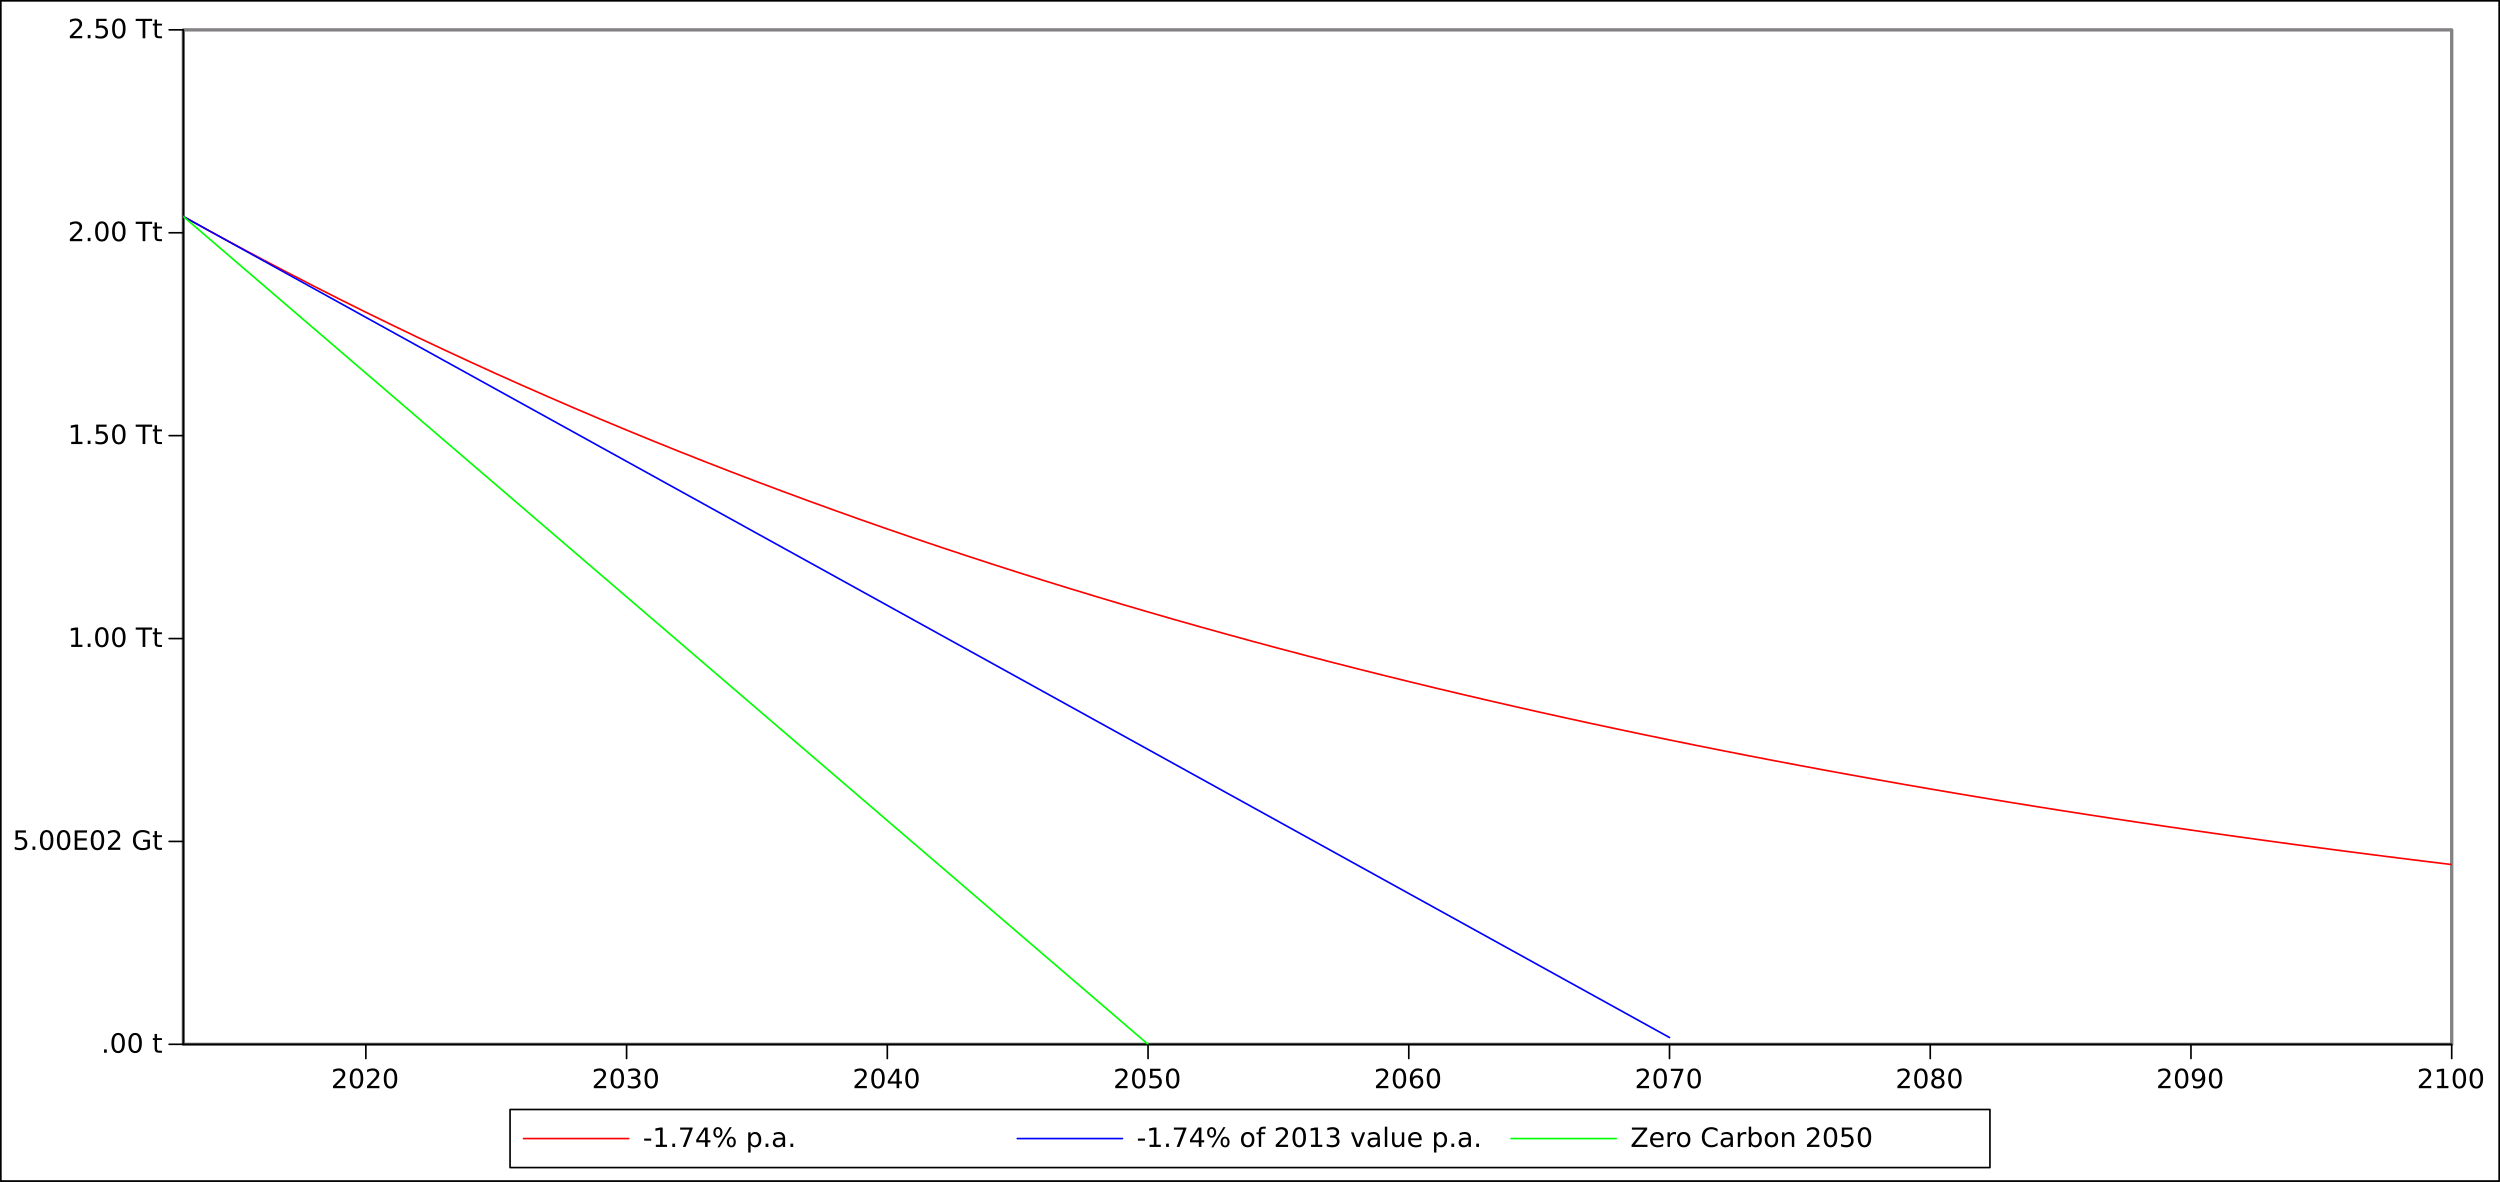 <?xml version="1.0" encoding="UTF-8"?>
<svg xmlns="http://www.w3.org/2000/svg" xmlns:xlink="http://www.w3.org/1999/xlink" width="749.157pt" height="354.171pt" viewBox="0 0 749.157 354.171" version="1.1">
<rect x="0" y="0" width="749.157" height="354.171" fill="#333333" stroke="none"/>
<defs>
<g>
<symbol overflow="visible" id="glyph0-0">
<path style="stroke:none;" d="M 1.531 -0.672 L 4.297 -0.672 L 4.297 0 L 0.594 0 L 0.594 -0.672 C 0.883 -0.973 1.289 -1.383 1.812 -1.906 C 2.332 -2.438 2.656 -2.773 2.781 -2.922 C 3.039 -3.203 3.219 -3.441 3.312 -3.641 C 3.414 -3.836 3.469 -4.031 3.469 -4.219 C 3.469 -4.531 3.359 -4.785 3.141 -4.984 C 2.922 -5.18 2.641 -5.281 2.297 -5.281 C 2.047 -5.281 1.781 -5.234 1.5 -5.141 C 1.227 -5.055 0.938 -4.926 0.625 -4.75 L 0.625 -5.547 C 0.945 -5.68 1.242 -5.781 1.516 -5.844 C 1.797 -5.906 2.051 -5.938 2.281 -5.938 C 2.883 -5.938 3.363 -5.785 3.719 -5.484 C 4.082 -5.18 4.266 -4.781 4.266 -4.281 C 4.266 -4.039 4.219 -3.812 4.125 -3.594 C 4.031 -3.375 3.867 -3.117 3.641 -2.828 C 3.566 -2.754 3.352 -2.535 3 -2.172 C 2.656 -1.816 2.164 -1.316 1.531 -0.672 Z M 1.531 -0.672 "/>
</symbol>
<symbol overflow="visible" id="glyph0-1">
<path style="stroke:none;" d="M 2.547 -5.312 C 2.141 -5.312 1.832 -5.109 1.625 -4.703 C 1.426 -4.305 1.328 -3.707 1.328 -2.906 C 1.328 -2.113 1.426 -1.516 1.625 -1.109 C 1.832 -0.711 2.141 -0.516 2.547 -0.516 C 2.953 -0.516 3.254 -0.711 3.453 -1.109 C 3.66 -1.516 3.766 -2.113 3.766 -2.906 C 3.766 -3.707 3.66 -4.305 3.453 -4.703 C 3.254 -5.109 2.953 -5.312 2.547 -5.312 Z M 2.547 -5.938 C 3.203 -5.938 3.703 -5.676 4.047 -5.156 C 4.391 -4.645 4.562 -3.895 4.562 -2.906 C 4.562 -1.926 4.391 -1.176 4.047 -0.656 C 3.703 -0.145 3.203 0.109 2.547 0.109 C 1.891 0.109 1.391 -0.145 1.047 -0.656 C 0.703 -1.176 0.531 -1.926 0.531 -2.906 C 0.531 -3.895 0.703 -4.645 1.047 -5.156 C 1.391 -5.676 1.891 -5.938 2.547 -5.938 Z M 2.547 -5.938 "/>
</symbol>
<symbol overflow="visible" id="glyph0-2">
<path style="stroke:none;" d="M 3.25 -3.141 C 3.625 -3.066 3.914 -2.898 4.125 -2.641 C 4.344 -2.391 4.453 -2.078 4.453 -1.703 C 4.453 -1.117 4.254 -0.672 3.859 -0.359 C 3.461 -0.047 2.898 0.109 2.172 0.109 C 1.922 0.109 1.664 0.082 1.406 0.031 C 1.156 -0.008 0.891 -0.078 0.609 -0.172 L 0.609 -0.938 C 0.828 -0.812 1.066 -0.711 1.328 -0.641 C 1.586 -0.578 1.859 -0.547 2.141 -0.547 C 2.641 -0.547 3.02 -0.645 3.281 -0.844 C 3.539 -1.039 3.672 -1.328 3.672 -1.703 C 3.672 -2.047 3.547 -2.312 3.297 -2.5 C 3.055 -2.695 2.723 -2.797 2.297 -2.797 L 1.625 -2.797 L 1.625 -3.438 L 2.328 -3.438 C 2.711 -3.438 3.008 -3.516 3.219 -3.672 C 3.426 -3.828 3.531 -4.051 3.531 -4.344 C 3.531 -4.645 3.422 -4.875 3.203 -5.031 C 2.992 -5.195 2.691 -5.281 2.297 -5.281 C 2.078 -5.281 1.844 -5.254 1.594 -5.203 C 1.352 -5.16 1.082 -5.086 0.781 -4.984 L 0.781 -5.688 C 1.082 -5.77 1.363 -5.832 1.625 -5.875 C 1.883 -5.914 2.133 -5.938 2.375 -5.938 C 2.969 -5.938 3.438 -5.801 3.781 -5.531 C 4.133 -5.258 4.312 -4.891 4.312 -4.422 C 4.312 -4.098 4.219 -3.828 4.031 -3.609 C 3.852 -3.391 3.594 -3.234 3.25 -3.141 Z M 3.25 -3.141 "/>
</symbol>
<symbol overflow="visible" id="glyph0-3">
<path style="stroke:none;" d="M 3.031 -5.141 L 1.031 -2.031 L 3.031 -2.031 Z M 2.812 -5.828 L 3.812 -5.828 L 3.812 -2.031 L 4.641 -2.031 L 4.641 -1.375 L 3.812 -1.375 L 3.812 0 L 3.031 0 L 3.031 -1.375 L 0.391 -1.375 L 0.391 -2.141 Z M 2.812 -5.828 "/>
</symbol>
<symbol overflow="visible" id="glyph0-4">
<path style="stroke:none;" d="M 0.859 -5.828 L 3.969 -5.828 L 3.969 -5.172 L 1.594 -5.172 L 1.594 -3.734 C 1.707 -3.773 1.82 -3.805 1.938 -3.828 C 2.051 -3.848 2.164 -3.859 2.281 -3.859 C 2.926 -3.859 3.438 -3.676 3.812 -3.312 C 4.195 -2.957 4.391 -2.477 4.391 -1.875 C 4.391 -1.25 4.191 -0.758 3.797 -0.406 C 3.41 -0.062 2.863 0.109 2.156 0.109 C 1.906 0.109 1.656 0.086 1.406 0.047 C 1.156 0.004 0.895 -0.055 0.625 -0.141 L 0.625 -0.938 C 0.852 -0.801 1.094 -0.703 1.344 -0.641 C 1.594 -0.578 1.859 -0.547 2.141 -0.547 C 2.586 -0.547 2.941 -0.664 3.203 -0.906 C 3.473 -1.145 3.609 -1.469 3.609 -1.875 C 3.609 -2.281 3.473 -2.598 3.203 -2.828 C 2.941 -3.066 2.586 -3.188 2.141 -3.188 C 1.93 -3.188 1.719 -3.16 1.5 -3.109 C 1.289 -3.066 1.078 -3 0.859 -2.906 Z M 0.859 -5.828 "/>
</symbol>
<symbol overflow="visible" id="glyph0-5">
<path style="stroke:none;" d="M 2.641 -3.234 C 2.285 -3.234 2.004 -3.109 1.797 -2.859 C 1.586 -2.617 1.484 -2.289 1.484 -1.875 C 1.484 -1.457 1.586 -1.125 1.797 -0.875 C 2.004 -0.633 2.285 -0.516 2.641 -0.516 C 2.992 -0.516 3.273 -0.633 3.484 -0.875 C 3.691 -1.125 3.797 -1.457 3.797 -1.875 C 3.797 -2.289 3.691 -2.617 3.484 -2.859 C 3.273 -3.109 2.992 -3.234 2.641 -3.234 Z M 4.203 -5.703 L 4.203 -4.984 C 4.004 -5.078 3.805 -5.148 3.609 -5.203 C 3.41 -5.254 3.211 -5.281 3.016 -5.281 C 2.492 -5.281 2.094 -5.102 1.812 -4.75 C 1.539 -4.395 1.383 -3.863 1.344 -3.156 C 1.5 -3.383 1.691 -3.555 1.922 -3.672 C 2.148 -3.797 2.406 -3.859 2.688 -3.859 C 3.27 -3.859 3.734 -3.68 4.078 -3.328 C 4.422 -2.973 4.594 -2.488 4.594 -1.875 C 4.594 -1.27 4.414 -0.785 4.062 -0.422 C 3.707 -0.066 3.234 0.109 2.641 0.109 C 1.961 0.109 1.445 -0.145 1.094 -0.656 C 0.738 -1.176 0.562 -1.926 0.562 -2.906 C 0.562 -3.832 0.781 -4.566 1.219 -5.109 C 1.656 -5.66 2.242 -5.938 2.984 -5.938 C 3.18 -5.938 3.379 -5.914 3.578 -5.875 C 3.773 -5.844 3.984 -5.785 4.203 -5.703 Z M 4.203 -5.703 "/>
</symbol>
<symbol overflow="visible" id="glyph0-6">
<path style="stroke:none;" d="M 0.656 -5.828 L 4.406 -5.828 L 4.406 -5.5 L 2.297 0 L 1.469 0 L 3.453 -5.172 L 0.656 -5.172 Z M 0.656 -5.828 "/>
</symbol>
<symbol overflow="visible" id="glyph0-7">
<path style="stroke:none;" d="M 2.547 -2.766 C 2.172 -2.766 1.875 -2.664 1.656 -2.469 C 1.445 -2.27 1.344 -1.992 1.344 -1.641 C 1.344 -1.285 1.445 -1.008 1.656 -0.812 C 1.875 -0.613 2.172 -0.516 2.547 -0.516 C 2.922 -0.516 3.211 -0.613 3.422 -0.812 C 3.641 -1.02 3.75 -1.297 3.75 -1.641 C 3.75 -1.992 3.641 -2.27 3.422 -2.469 C 3.211 -2.664 2.922 -2.766 2.547 -2.766 Z M 1.75 -3.109 C 1.414 -3.191 1.156 -3.348 0.969 -3.578 C 0.781 -3.805 0.688 -4.086 0.688 -4.422 C 0.688 -4.891 0.848 -5.258 1.172 -5.531 C 1.504 -5.801 1.961 -5.938 2.547 -5.938 C 3.129 -5.938 3.582 -5.801 3.906 -5.531 C 4.238 -5.258 4.406 -4.891 4.406 -4.422 C 4.406 -4.086 4.312 -3.805 4.125 -3.578 C 3.938 -3.348 3.676 -3.191 3.344 -3.109 C 3.719 -3.016 4.008 -2.836 4.219 -2.578 C 4.438 -2.328 4.547 -2.016 4.547 -1.641 C 4.547 -1.078 4.375 -0.645 4.031 -0.344 C 3.688 -0.039 3.191 0.109 2.547 0.109 C 1.898 0.109 1.406 -0.039 1.062 -0.344 C 0.719 -0.645 0.547 -1.078 0.547 -1.641 C 0.547 -2.016 0.648 -2.328 0.859 -2.578 C 1.078 -2.836 1.375 -3.016 1.75 -3.109 Z M 1.469 -4.359 C 1.469 -4.055 1.562 -3.816 1.75 -3.641 C 1.938 -3.473 2.203 -3.391 2.547 -3.391 C 2.879 -3.391 3.141 -3.473 3.328 -3.641 C 3.523 -3.816 3.625 -4.055 3.625 -4.359 C 3.625 -4.66 3.523 -4.895 3.328 -5.062 C 3.141 -5.227 2.879 -5.312 2.547 -5.312 C 2.203 -5.312 1.938 -5.227 1.75 -5.062 C 1.562 -4.895 1.469 -4.66 1.469 -4.359 Z M 1.469 -4.359 "/>
</symbol>
<symbol overflow="visible" id="glyph0-8">
<path style="stroke:none;" d="M 0.875 -0.125 L 0.875 -0.844 C 1.07 -0.75 1.27 -0.676 1.469 -0.625 C 1.676 -0.57 1.879 -0.547 2.078 -0.547 C 2.598 -0.547 2.992 -0.723 3.266 -1.078 C 3.547 -1.43 3.707 -1.961 3.75 -2.672 C 3.594 -2.453 3.398 -2.281 3.172 -2.156 C 2.941 -2.039 2.688 -1.984 2.406 -1.984 C 1.82 -1.984 1.359 -2.156 1.016 -2.5 C 0.672 -2.852 0.5 -3.336 0.5 -3.953 C 0.5 -4.555 0.676 -5.035 1.031 -5.391 C 1.383 -5.754 1.859 -5.938 2.453 -5.938 C 3.129 -5.938 3.645 -5.676 4 -5.156 C 4.352 -4.645 4.531 -3.895 4.531 -2.906 C 4.531 -1.988 4.312 -1.254 3.875 -0.703 C 3.438 -0.16 2.848 0.109 2.109 0.109 C 1.91 0.109 1.707 0.086 1.5 0.047 C 1.301 0.016 1.094 -0.039 0.875 -0.125 Z M 2.453 -2.594 C 2.805 -2.594 3.086 -2.711 3.297 -2.953 C 3.504 -3.203 3.609 -3.535 3.609 -3.953 C 3.609 -4.367 3.504 -4.695 3.297 -4.938 C 3.086 -5.188 2.805 -5.312 2.453 -5.312 C 2.098 -5.312 1.816 -5.188 1.609 -4.938 C 1.398 -4.695 1.297 -4.367 1.297 -3.953 C 1.297 -3.535 1.398 -3.203 1.609 -2.953 C 1.816 -2.711 2.098 -2.594 2.453 -2.594 Z M 2.453 -2.594 "/>
</symbol>
<symbol overflow="visible" id="glyph0-9">
<path style="stroke:none;" d="M 1 -0.672 L 2.281 -0.672 L 2.281 -5.109 L 0.875 -4.828 L 0.875 -5.547 L 2.281 -5.828 L 3.062 -5.828 L 3.062 -0.672 L 4.359 -0.672 L 4.359 0 L 1 0 Z M 1 -0.672 "/>
</symbol>
<symbol overflow="visible" id="glyph0-10">
<path style="stroke:none;" d="M 0.859 -1 L 1.688 -1 L 1.688 0 L 0.859 0 Z M 0.859 -1 "/>
</symbol>
<symbol overflow="visible" id="glyph0-11">
<path style="stroke:none;" d=""/>
</symbol>
<symbol overflow="visible" id="glyph0-12">
<path style="stroke:none;" d="M 1.469 -5.625 L 1.469 -4.375 L 2.953 -4.375 L 2.953 -3.812 L 1.469 -3.812 L 1.469 -1.438 C 1.469 -1.082 1.516 -0.852 1.609 -0.75 C 1.711 -0.656 1.91 -0.609 2.203 -0.609 L 2.953 -0.609 L 2.953 0 L 2.203 0 C 1.648 0 1.27 -0.102 1.062 -0.312 C 0.852 -0.52 0.75 -0.895 0.75 -1.438 L 0.75 -3.812 L 0.219 -3.812 L 0.219 -4.375 L 0.75 -4.375 L 0.75 -5.625 Z M 1.469 -5.625 "/>
</symbol>
<symbol overflow="visible" id="glyph0-13">
<path style="stroke:none;" d="M 0.781 -5.828 L 4.469 -5.828 L 4.469 -5.172 L 1.578 -5.172 L 1.578 -3.438 L 4.359 -3.438 L 4.359 -2.781 L 1.578 -2.781 L 1.578 -0.672 L 4.547 -0.672 L 4.547 0 L 0.781 0 Z M 0.781 -5.828 "/>
</symbol>
<symbol overflow="visible" id="glyph0-14">
<path style="stroke:none;" d="M 4.766 -0.828 L 4.766 -2.406 L 3.469 -2.406 L 3.469 -3.047 L 5.547 -3.047 L 5.547 -0.547 C 5.242 -0.328 4.906 -0.16 4.531 -0.047 C 4.164 0.055 3.773 0.109 3.359 0.109 C 2.453 0.109 1.738 -0.156 1.219 -0.688 C 0.707 -1.219 0.453 -1.957 0.453 -2.906 C 0.453 -3.863 0.707 -4.609 1.219 -5.141 C 1.738 -5.672 2.453 -5.938 3.359 -5.938 C 3.742 -5.938 4.102 -5.891 4.438 -5.797 C 4.781 -5.703 5.098 -5.566 5.391 -5.391 L 5.391 -4.547 C 5.098 -4.797 4.785 -4.984 4.453 -5.109 C 4.129 -5.234 3.785 -5.297 3.422 -5.297 C 2.711 -5.297 2.176 -5.094 1.812 -4.688 C 1.457 -4.289 1.281 -3.695 1.281 -2.906 C 1.281 -2.125 1.457 -1.531 1.812 -1.125 C 2.176 -0.727 2.711 -0.531 3.422 -0.531 C 3.703 -0.531 3.953 -0.555 4.172 -0.609 C 4.391 -0.66 4.586 -0.734 4.766 -0.828 Z M 4.766 -0.828 "/>
</symbol>
<symbol overflow="visible" id="glyph0-15">
<path style="stroke:none;" d="M -0.031 -5.828 L 4.906 -5.828 L 4.906 -5.172 L 2.844 -5.172 L 2.844 0 L 2.047 0 L 2.047 -5.172 L -0.031 -5.172 Z M -0.031 -5.828 "/>
</symbol>
<symbol overflow="visible" id="glyph0-16">
<path style="stroke:none;" d="M 0.391 -2.516 L 2.5 -2.516 L 2.5 -1.875 L 0.391 -1.875 Z M 0.391 -2.516 "/>
</symbol>
<symbol overflow="visible" id="glyph0-17">
<path style="stroke:none;" d="M 5.812 -2.562 C 5.594 -2.562 5.414 -2.461 5.281 -2.266 C 5.156 -2.078 5.094 -1.812 5.094 -1.469 C 5.094 -1.133 5.156 -0.867 5.281 -0.672 C 5.414 -0.484 5.594 -0.391 5.812 -0.391 C 6.039 -0.391 6.219 -0.484 6.344 -0.672 C 6.469 -0.867 6.531 -1.133 6.531 -1.469 C 6.531 -1.812 6.469 -2.078 6.344 -2.266 C 6.219 -2.461 6.039 -2.562 5.812 -2.562 Z M 5.812 -3.062 C 6.227 -3.062 6.555 -2.914 6.797 -2.625 C 7.035 -2.344 7.156 -1.957 7.156 -1.469 C 7.156 -0.988 7.035 -0.602 6.797 -0.312 C 6.555 -0.031 6.227 0.109 5.812 0.109 C 5.395 0.109 5.066 -0.031 4.828 -0.312 C 4.586 -0.602 4.469 -0.988 4.469 -1.469 C 4.469 -1.957 4.586 -2.344 4.828 -2.625 C 5.078 -2.914 5.406 -3.062 5.812 -3.062 Z M 1.781 -5.438 C 1.562 -5.438 1.383 -5.336 1.25 -5.141 C 1.125 -4.953 1.062 -4.691 1.062 -4.359 C 1.062 -4.016 1.125 -3.742 1.25 -3.547 C 1.383 -3.359 1.562 -3.266 1.781 -3.266 C 2.008 -3.266 2.188 -3.359 2.312 -3.547 C 2.445 -3.742 2.516 -4.016 2.516 -4.359 C 2.516 -4.691 2.445 -4.953 2.312 -5.141 C 2.188 -5.336 2.008 -5.438 1.781 -5.438 Z M 5.312 -5.938 L 5.938 -5.938 L 2.297 0.109 L 1.672 0.109 Z M 1.781 -5.938 C 2.195 -5.938 2.523 -5.789 2.766 -5.5 C 3.016 -5.219 3.141 -4.836 3.141 -4.359 C 3.141 -3.859 3.016 -3.469 2.766 -3.188 C 2.523 -2.906 2.195 -2.766 1.781 -2.766 C 1.375 -2.766 1.047 -2.906 0.797 -3.188 C 0.555 -3.477 0.438 -3.867 0.438 -4.359 C 0.438 -4.836 0.555 -5.219 0.797 -5.5 C 1.047 -5.789 1.375 -5.938 1.781 -5.938 Z M 1.781 -5.938 "/>
</symbol>
<symbol overflow="visible" id="glyph0-18">
<path style="stroke:none;" d="M 1.453 -0.656 L 1.453 1.672 L 0.734 1.672 L 0.734 -4.375 L 1.453 -4.375 L 1.453 -3.719 C 1.598 -3.977 1.785 -4.172 2.016 -4.297 C 2.254 -4.422 2.531 -4.484 2.844 -4.484 C 3.375 -4.484 3.805 -4.27 4.141 -3.844 C 4.473 -3.426 4.641 -2.875 4.641 -2.188 C 4.641 -1.5 4.473 -0.941 4.141 -0.516 C 3.805 -0.098 3.375 0.109 2.844 0.109 C 2.531 0.109 2.254 0.047 2.016 -0.078 C 1.785 -0.203 1.598 -0.395 1.453 -0.656 Z M 3.891 -2.188 C 3.891 -2.719 3.781 -3.129 3.562 -3.422 C 3.352 -3.723 3.055 -3.875 2.672 -3.875 C 2.297 -3.875 2 -3.723 1.781 -3.422 C 1.562 -3.129 1.453 -2.719 1.453 -2.188 C 1.453 -1.656 1.562 -1.238 1.781 -0.938 C 2 -0.633 2.297 -0.484 2.672 -0.484 C 3.055 -0.484 3.352 -0.633 3.562 -0.938 C 3.781 -1.238 3.891 -1.656 3.891 -2.188 Z M 3.891 -2.188 "/>
</symbol>
<symbol overflow="visible" id="glyph0-19">
<path style="stroke:none;" d="M 2.75 -2.203 C 2.164 -2.203 1.758 -2.133 1.531 -2 C 1.312 -1.863 1.203 -1.641 1.203 -1.328 C 1.203 -1.066 1.285 -0.859 1.453 -0.703 C 1.617 -0.555 1.848 -0.484 2.141 -0.484 C 2.535 -0.484 2.852 -0.625 3.094 -0.906 C 3.332 -1.195 3.453 -1.578 3.453 -2.047 L 3.453 -2.203 Z M 4.172 -2.5 L 4.172 0 L 3.453 0 L 3.453 -0.672 C 3.297 -0.398 3.094 -0.203 2.844 -0.078 C 2.602 0.047 2.305 0.109 1.953 0.109 C 1.504 0.109 1.145 -0.016 0.875 -0.266 C 0.613 -0.516 0.484 -0.852 0.484 -1.281 C 0.484 -1.77 0.645 -2.141 0.969 -2.391 C 1.301 -2.641 1.797 -2.766 2.453 -2.766 L 3.453 -2.766 L 3.453 -2.828 C 3.453 -3.16 3.344 -3.414 3.125 -3.594 C 2.914 -3.781 2.613 -3.875 2.219 -3.875 C 1.969 -3.875 1.723 -3.844 1.484 -3.781 C 1.242 -3.719 1.016 -3.629 0.797 -3.516 L 0.797 -4.172 C 1.066 -4.273 1.32 -4.352 1.562 -4.406 C 1.812 -4.457 2.055 -4.484 2.297 -4.484 C 2.922 -4.484 3.391 -4.316 3.703 -3.984 C 4.016 -3.66 4.172 -3.164 4.172 -2.5 Z M 4.172 -2.5 "/>
</symbol>
<symbol overflow="visible" id="glyph0-20">
<path style="stroke:none;" d="M 2.453 -3.875 C 2.066 -3.875 1.758 -3.723 1.531 -3.422 C 1.312 -3.117 1.203 -2.707 1.203 -2.188 C 1.203 -1.664 1.312 -1.254 1.531 -0.953 C 1.758 -0.648 2.066 -0.5 2.453 -0.5 C 2.836 -0.5 3.141 -0.648 3.359 -0.953 C 3.586 -1.254 3.703 -1.664 3.703 -2.188 C 3.703 -2.707 3.586 -3.117 3.359 -3.422 C 3.141 -3.723 2.836 -3.875 2.453 -3.875 Z M 2.453 -4.484 C 3.078 -4.484 3.566 -4.281 3.922 -3.875 C 4.273 -3.469 4.453 -2.906 4.453 -2.188 C 4.453 -1.469 4.273 -0.906 3.922 -0.5 C 3.566 -0.094 3.078 0.109 2.453 0.109 C 1.828 0.109 1.332 -0.094 0.969 -0.5 C 0.613 -0.906 0.438 -1.469 0.438 -2.188 C 0.438 -2.906 0.613 -3.469 0.969 -3.875 C 1.332 -4.281 1.828 -4.484 2.453 -4.484 Z M 2.453 -4.484 "/>
</symbol>
<symbol overflow="visible" id="glyph0-21">
<path style="stroke:none;" d="M 2.969 -6.078 L 2.969 -5.484 L 2.281 -5.484 C 2.02 -5.484 1.836 -5.43 1.734 -5.328 C 1.641 -5.223 1.594 -5.035 1.594 -4.766 L 1.594 -4.375 L 2.781 -4.375 L 2.781 -3.812 L 1.594 -3.812 L 1.594 0 L 0.875 0 L 0.875 -3.812 L 0.188 -3.812 L 0.188 -4.375 L 0.875 -4.375 L 0.875 -4.688 C 0.875 -5.164 0.984 -5.516 1.203 -5.734 C 1.43 -5.961 1.797 -6.078 2.297 -6.078 Z M 2.969 -6.078 "/>
</symbol>
<symbol overflow="visible" id="glyph0-22">
<path style="stroke:none;" d="M 0.234 -4.375 L 1 -4.375 L 2.375 -0.703 L 3.734 -4.375 L 4.5 -4.375 L 2.859 0 L 1.875 0 Z M 0.234 -4.375 "/>
</symbol>
<symbol overflow="visible" id="glyph0-23">
<path style="stroke:none;" d="M 0.75 -6.078 L 1.469 -6.078 L 1.469 0 L 0.75 0 Z M 0.75 -6.078 "/>
</symbol>
<symbol overflow="visible" id="glyph0-24">
<path style="stroke:none;" d="M 0.688 -1.734 L 0.688 -4.375 L 1.406 -4.375 L 1.406 -1.75 C 1.406 -1.344 1.484 -1.035 1.641 -0.828 C 1.805 -0.617 2.051 -0.516 2.375 -0.516 C 2.758 -0.516 3.062 -0.633 3.281 -0.875 C 3.508 -1.125 3.625 -1.461 3.625 -1.891 L 3.625 -4.375 L 4.344 -4.375 L 4.344 0 L 3.625 0 L 3.625 -0.672 C 3.445 -0.41 3.242 -0.211 3.016 -0.078 C 2.785 0.047 2.52 0.109 2.219 0.109 C 1.719 0.109 1.336 -0.047 1.078 -0.359 C 0.816 -0.672 0.688 -1.129 0.688 -1.734 Z M 2.484 -4.484 Z M 2.484 -4.484 "/>
</symbol>
<symbol overflow="visible" id="glyph0-25">
<path style="stroke:none;" d="M 4.5 -2.375 L 4.5 -2.016 L 1.188 -2.016 C 1.219 -1.523 1.367 -1.148 1.641 -0.891 C 1.91 -0.629 2.281 -0.5 2.75 -0.5 C 3.031 -0.5 3.301 -0.531 3.562 -0.594 C 3.82 -0.664 4.078 -0.77 4.328 -0.906 L 4.328 -0.219 C 4.066 -0.113 3.801 -0.035 3.531 0.016 C 3.258 0.078 2.988 0.109 2.719 0.109 C 2.02 0.109 1.461 -0.094 1.047 -0.5 C 0.641 -0.906 0.438 -1.453 0.438 -2.141 C 0.438 -2.859 0.629 -3.426 1.016 -3.844 C 1.41 -4.27 1.938 -4.484 2.594 -4.484 C 3.176 -4.484 3.641 -4.289 3.984 -3.906 C 4.328 -3.531 4.5 -3.02 4.5 -2.375 Z M 3.781 -2.578 C 3.77 -2.973 3.656 -3.285 3.438 -3.516 C 3.227 -3.754 2.945 -3.875 2.594 -3.875 C 2.195 -3.875 1.875 -3.758 1.625 -3.531 C 1.383 -3.301 1.25 -2.984 1.219 -2.578 Z M 3.781 -2.578 "/>
</symbol>
<symbol overflow="visible" id="glyph0-26">
<path style="stroke:none;" d="M 0.453 -5.828 L 5.031 -5.828 L 5.031 -5.234 L 1.344 -0.672 L 5.125 -0.672 L 5.125 0 L 0.359 0 L 0.359 -0.609 L 4.047 -5.172 L 0.453 -5.172 Z M 0.453 -5.828 "/>
</symbol>
<symbol overflow="visible" id="glyph0-27">
<path style="stroke:none;" d="M 3.297 -3.703 C 3.211 -3.754 3.125 -3.789 3.031 -3.812 C 2.938 -3.832 2.832 -3.844 2.719 -3.844 C 2.312 -3.844 2 -3.707 1.781 -3.438 C 1.562 -3.176 1.453 -2.801 1.453 -2.312 L 1.453 0 L 0.734 0 L 0.734 -4.375 L 1.453 -4.375 L 1.453 -3.703 C 1.598 -3.961 1.789 -4.156 2.031 -4.281 C 2.281 -4.414 2.578 -4.484 2.922 -4.484 C 2.973 -4.484 3.023 -4.477 3.078 -4.469 C 3.141 -4.469 3.207 -4.457 3.281 -4.438 Z M 3.297 -3.703 "/>
</symbol>
<symbol overflow="visible" id="glyph0-28">
<path style="stroke:none;" d="M 5.156 -5.391 L 5.156 -4.547 C 4.883 -4.797 4.598 -4.984 4.297 -5.109 C 4.004 -5.234 3.688 -5.297 3.344 -5.297 C 2.676 -5.297 2.164 -5.086 1.812 -4.672 C 1.457 -4.266 1.281 -3.676 1.281 -2.906 C 1.281 -2.145 1.457 -1.555 1.812 -1.141 C 2.164 -0.734 2.676 -0.531 3.344 -0.531 C 3.688 -0.531 4.004 -0.594 4.297 -0.719 C 4.598 -0.844 4.883 -1.031 5.156 -1.281 L 5.156 -0.453 C 4.875 -0.266 4.578 -0.125 4.266 -0.031 C 3.961 0.062 3.641 0.109 3.297 0.109 C 2.41 0.109 1.711 -0.16 1.203 -0.703 C 0.703 -1.242 0.453 -1.977 0.453 -2.906 C 0.453 -3.844 0.703 -4.582 1.203 -5.125 C 1.711 -5.664 2.41 -5.938 3.297 -5.938 C 3.648 -5.938 3.977 -5.891 4.281 -5.797 C 4.594 -5.703 4.883 -5.566 5.156 -5.391 Z M 5.156 -5.391 "/>
</symbol>
<symbol overflow="visible" id="glyph0-29">
<path style="stroke:none;" d="M 3.891 -2.188 C 3.891 -2.719 3.781 -3.129 3.562 -3.422 C 3.352 -3.723 3.055 -3.875 2.672 -3.875 C 2.297 -3.875 2 -3.723 1.781 -3.422 C 1.562 -3.129 1.453 -2.719 1.453 -2.188 C 1.453 -1.656 1.562 -1.238 1.781 -0.938 C 2 -0.633 2.297 -0.484 2.672 -0.484 C 3.055 -0.484 3.352 -0.633 3.562 -0.938 C 3.781 -1.238 3.891 -1.656 3.891 -2.188 Z M 1.453 -3.719 C 1.598 -3.977 1.785 -4.172 2.016 -4.297 C 2.254 -4.422 2.531 -4.484 2.844 -4.484 C 3.375 -4.484 3.805 -4.27 4.141 -3.844 C 4.473 -3.426 4.641 -2.875 4.641 -2.188 C 4.641 -1.5 4.473 -0.941 4.141 -0.516 C 3.805 -0.098 3.375 0.109 2.844 0.109 C 2.531 0.109 2.254 0.047 2.016 -0.078 C 1.785 -0.203 1.598 -0.395 1.453 -0.656 L 1.453 0 L 0.734 0 L 0.734 -6.078 L 1.453 -6.078 Z M 1.453 -3.719 "/>
</symbol>
<symbol overflow="visible" id="glyph0-30">
<path style="stroke:none;" d="M 4.391 -2.641 L 4.391 0 L 3.672 0 L 3.672 -2.625 C 3.672 -3.031 3.586 -3.336 3.422 -3.547 C 3.266 -3.754 3.023 -3.859 2.703 -3.859 C 2.316 -3.859 2.008 -3.734 1.781 -3.484 C 1.562 -3.234 1.453 -2.895 1.453 -2.469 L 1.453 0 L 0.734 0 L 0.734 -4.375 L 1.453 -4.375 L 1.453 -3.703 C 1.617 -3.961 1.816 -4.156 2.047 -4.281 C 2.285 -4.414 2.555 -4.484 2.859 -4.484 C 3.367 -4.484 3.75 -4.328 4 -4.016 C 4.258 -3.703 4.391 -3.242 4.391 -2.641 Z M 4.391 -2.641 "/>
</symbol>
</g>
<clipPath id="clip1">
  <path d="M 0 0 L 749.156 0 L 749.156 354.172 L 0 354.172 Z M 0 0 "/>
</clipPath>
<clipPath id="clip2">
  <path d="M 54.941 8.949 L 734.684 8.949 L 734.684 312.945 L 54.941 312.945 Z M 54.941 8.949 "/>
</clipPath>
<clipPath id="clip3">
  <path d="M 0 0 L 749.156 0 L 749.156 354.172 L 0 354.172 Z M 0 0 "/>
</clipPath>
<clipPath id="clip4">
  <path d="M 156.637 336.273 L 592.52 336.273 L 592.52 346.086 L 156.637 346.086 Z M 156.637 336.273 "/>
</clipPath>
</defs>
<g id="surface79591">
<g clip-path="url(#clip1)" clip-rule="nonzero">
<path style="fill-rule:nonzero;fill:rgb(100%,100%,100%);fill-opacity:1;stroke-width:0.5;stroke-linecap:round;stroke-linejoin:round;stroke:rgb(0%,0%,0%);stroke-opacity:1;stroke-miterlimit:10;" d="M 0.25 0.25 L 748.906 0.25 L 748.906 353.922 L 0.25 353.922 Z M 0.25 0.25 "/>
<path style="fill:none;stroke-width:1;stroke-linecap:round;stroke-linejoin:round;stroke:rgb(51.765%,50.98%,51.765%);stroke-opacity:1;stroke-miterlimit:10;" d="M 54.941 8.949 L 734.684 8.949 L 734.684 312.945 L 54.941 312.945 Z M 54.941 8.949 "/>
<path style="fill:none;stroke-width:0.5;stroke-linecap:round;stroke-linejoin:round;stroke:rgb(0%,0%,0%);stroke-opacity:1;stroke-miterlimit:10;" d="M 54.941 312.945 L 734.684 312.945 M 109.633 317.195 L 109.633 312.945 M 187.766 317.195 L 187.766 312.945 M 265.895 317.195 L 265.895 312.945 M 344.027 317.195 L 344.027 312.945 M 422.16 317.195 L 422.16 312.945 M 500.289 317.195 L 500.289 312.945 M 578.422 317.195 L 578.422 312.945 M 656.551 317.195 L 656.551 312.945 M 734.684 317.195 L 734.684 312.945 "/>
<g style="fill:rgb(0%,0%,0%);fill-opacity:1;">
  <use xlink:href="#glyph0-0" x="99.203" y="326.094"/>
  <use xlink:href="#glyph0-1" x="104.293" y="326.094"/>
  <use xlink:href="#glyph0-0" x="109.383" y="326.094"/>
  <use xlink:href="#glyph0-1" x="114.473" y="326.094"/>
</g>
<g style="fill:rgb(0%,0%,0%);fill-opacity:1;">
  <use xlink:href="#glyph0-0" x="177.336" y="326.094"/>
  <use xlink:href="#glyph0-1" x="182.426" y="326.094"/>
  <use xlink:href="#glyph0-2" x="187.516" y="326.094"/>
  <use xlink:href="#glyph0-1" x="192.605" y="326.094"/>
</g>
<g style="fill:rgb(0%,0%,0%);fill-opacity:1;">
  <use xlink:href="#glyph0-0" x="255.465" y="326.094"/>
  <use xlink:href="#glyph0-1" x="260.555" y="326.094"/>
  <use xlink:href="#glyph0-3" x="265.645" y="326.094"/>
  <use xlink:href="#glyph0-1" x="270.734" y="326.094"/>
</g>
<g style="fill:rgb(0%,0%,0%);fill-opacity:1;">
  <use xlink:href="#glyph0-0" x="333.598" y="326.094"/>
  <use xlink:href="#glyph0-1" x="338.688" y="326.094"/>
  <use xlink:href="#glyph0-4" x="343.777" y="326.094"/>
  <use xlink:href="#glyph0-1" x="348.867" y="326.094"/>
</g>
<g style="fill:rgb(0%,0%,0%);fill-opacity:1;">
  <use xlink:href="#glyph0-0" x="411.73" y="326.094"/>
  <use xlink:href="#glyph0-1" x="416.82" y="326.094"/>
  <use xlink:href="#glyph0-5" x="421.91" y="326.094"/>
  <use xlink:href="#glyph0-1" x="427" y="326.094"/>
</g>
<g style="fill:rgb(0%,0%,0%);fill-opacity:1;">
  <use xlink:href="#glyph0-0" x="489.859" y="326.094"/>
  <use xlink:href="#glyph0-1" x="494.949" y="326.094"/>
  <use xlink:href="#glyph0-6" x="500.039" y="326.094"/>
  <use xlink:href="#glyph0-1" x="505.129" y="326.094"/>
</g>
<g style="fill:rgb(0%,0%,0%);fill-opacity:1;">
  <use xlink:href="#glyph0-0" x="567.992" y="326.094"/>
  <use xlink:href="#glyph0-1" x="573.082" y="326.094"/>
  <use xlink:href="#glyph0-7" x="578.172" y="326.094"/>
  <use xlink:href="#glyph0-1" x="583.262" y="326.094"/>
</g>
<g style="fill:rgb(0%,0%,0%);fill-opacity:1;">
  <use xlink:href="#glyph0-0" x="646.121" y="326.094"/>
  <use xlink:href="#glyph0-1" x="651.211" y="326.094"/>
  <use xlink:href="#glyph0-8" x="656.301" y="326.094"/>
  <use xlink:href="#glyph0-1" x="661.391" y="326.094"/>
</g>
<g style="fill:rgb(0%,0%,0%);fill-opacity:1;">
  <use xlink:href="#glyph0-0" x="724.254" y="326.094"/>
  <use xlink:href="#glyph0-9" x="729.344" y="326.094"/>
  <use xlink:href="#glyph0-1" x="734.434" y="326.094"/>
  <use xlink:href="#glyph0-1" x="739.523" y="326.094"/>
</g>
<path style="fill:none;stroke-width:0.5;stroke-linecap:round;stroke-linejoin:round;stroke:rgb(0%,0%,0%);stroke-opacity:1;stroke-miterlimit:10;" d="M 54.941 312.945 L 54.941 8.949 M 50.691 312.945 L 54.941 312.945 M 50.691 252.145 L 54.941 252.145 M 50.691 191.348 L 54.941 191.348 M 50.691 130.547 L 54.941 130.547 M 50.691 69.75 L 54.941 69.75 M 50.691 8.949 L 54.941 8.949 "/>
<g style="fill:rgb(0%,0%,0%);fill-opacity:1;">
  <use xlink:href="#glyph0-10" x="30.316" y="315.465"/>
  <use xlink:href="#glyph0-1" x="32.859" y="315.465"/>
  <use xlink:href="#glyph0-1" x="37.949" y="315.465"/>
  <use xlink:href="#glyph0-11" x="43.039" y="315.465"/>
  <use xlink:href="#glyph0-12" x="45.582" y="315.465"/>
</g>
<g style="fill:rgb(0%,0%,0%);fill-opacity:1;">
  <use xlink:href="#glyph0-4" x="3.793" y="254.664"/>
  <use xlink:href="#glyph0-10" x="8.883" y="254.664"/>
  <use xlink:href="#glyph0-1" x="11.426" y="254.664"/>
  <use xlink:href="#glyph0-1" x="16.516" y="254.664"/>
  <use xlink:href="#glyph0-13" x="21.605" y="254.664"/>
  <use xlink:href="#glyph0-1" x="26.66" y="254.664"/>
  <use xlink:href="#glyph0-0" x="31.75" y="254.664"/>
  <use xlink:href="#glyph0-11" x="36.84" y="254.664"/>
  <use xlink:href="#glyph0-14" x="39.383" y="254.664"/>
  <use xlink:href="#glyph0-12" x="45.582" y="254.664"/>
</g>
<g style="fill:rgb(0%,0%,0%);fill-opacity:1;">
  <use xlink:href="#glyph0-9" x="20.34" y="193.867"/>
  <use xlink:href="#glyph0-10" x="25.43" y="193.867"/>
  <use xlink:href="#glyph0-1" x="27.973" y="193.867"/>
  <use xlink:href="#glyph0-1" x="33.062" y="193.867"/>
  <use xlink:href="#glyph0-11" x="38.152" y="193.867"/>
  <use xlink:href="#glyph0-15" x="40.695" y="193.867"/>
  <use xlink:href="#glyph0-12" x="45.582" y="193.867"/>
</g>
<g style="fill:rgb(0%,0%,0%);fill-opacity:1;">
  <use xlink:href="#glyph0-9" x="20.34" y="133.066"/>
  <use xlink:href="#glyph0-10" x="25.43" y="133.066"/>
  <use xlink:href="#glyph0-4" x="27.973" y="133.066"/>
  <use xlink:href="#glyph0-1" x="33.062" y="133.066"/>
  <use xlink:href="#glyph0-11" x="38.152" y="133.066"/>
  <use xlink:href="#glyph0-15" x="40.695" y="133.066"/>
  <use xlink:href="#glyph0-12" x="45.582" y="133.066"/>
</g>
<g style="fill:rgb(0%,0%,0%);fill-opacity:1;">
  <use xlink:href="#glyph0-0" x="20.34" y="72.27"/>
  <use xlink:href="#glyph0-10" x="25.43" y="72.27"/>
  <use xlink:href="#glyph0-1" x="27.973" y="72.27"/>
  <use xlink:href="#glyph0-1" x="33.062" y="72.27"/>
  <use xlink:href="#glyph0-11" x="38.152" y="72.27"/>
  <use xlink:href="#glyph0-15" x="40.695" y="72.27"/>
  <use xlink:href="#glyph0-12" x="45.582" y="72.27"/>
</g>
<g style="fill:rgb(0%,0%,0%);fill-opacity:1;">
  <use xlink:href="#glyph0-0" x="20.34" y="11.469"/>
  <use xlink:href="#glyph0-10" x="25.43" y="11.469"/>
  <use xlink:href="#glyph0-4" x="27.973" y="11.469"/>
  <use xlink:href="#glyph0-1" x="33.062" y="11.469"/>
  <use xlink:href="#glyph0-11" x="38.152" y="11.469"/>
  <use xlink:href="#glyph0-15" x="40.695" y="11.469"/>
  <use xlink:href="#glyph0-12" x="45.582" y="11.469"/>
</g>
<g clip-path="url(#clip2)" clip-rule="nonzero">
<path style="fill:none;stroke-width:0.5;stroke-linecap:round;stroke-linejoin:round;stroke:rgb(100%,0%,0%);stroke-opacity:1;stroke-miterlimit:10;" d="M 54.941 64.883 L 62.754 69.199 L 70.566 73.441 L 78.379 77.609 L 86.195 81.703 L 94.008 85.727 L 101.82 89.68 L 109.633 93.566 L 117.445 97.383 L 125.258 101.133 L 133.074 104.82 L 140.887 108.441 L 148.699 112 L 156.512 115.496 L 164.324 118.93 L 172.137 122.309 L 179.949 125.625 L 187.766 128.883 L 195.578 132.086 L 203.391 135.234 L 211.203 138.324 L 219.016 141.363 L 226.828 144.348 L 234.645 147.281 L 242.457 150.164 L 250.27 152.996 L 258.082 155.781 L 265.895 158.516 L 273.707 161.203 L 281.523 163.844 L 289.336 166.438 L 297.148 168.988 L 304.961 171.492 L 312.773 173.953 L 320.586 176.371 L 328.402 178.746 L 336.215 181.082 L 344.027 183.375 L 351.84 185.633 L 359.652 187.848 L 367.465 190.023 L 375.281 192.164 L 383.094 194.266 L 390.906 196.328 L 398.719 198.359 L 406.531 200.352 L 414.344 202.312 L 422.16 204.234 L 429.973 206.129 L 437.785 207.984 L 445.598 209.812 L 453.41 211.605 L 461.223 213.371 L 469.039 215.102 L 476.852 216.805 L 484.664 218.477 L 492.477 220.121 L 500.289 221.738 L 508.102 223.324 L 515.918 224.883 L 523.73 226.414 L 531.543 227.922 L 539.355 229.402 L 547.168 230.855 L 554.98 232.281 L 562.793 233.688 L 570.609 235.066 L 578.422 236.422 L 586.234 237.75 L 594.047 239.059 L 601.859 240.348 L 609.672 241.609 L 617.488 242.852 L 625.301 244.07 L 633.113 245.27 L 640.926 246.445 L 648.738 247.602 L 656.551 248.738 L 664.367 249.855 L 672.18 250.953 L 679.992 252.035 L 687.805 253.094 L 695.617 254.133 L 703.43 255.156 L 711.246 256.164 L 719.059 257.152 L 726.871 258.121 L 734.684 259.074 L 742.496 260.012 L 750.309 260.934 L 758.125 261.84 L 765.938 262.73 L 773.75 263.602 L 781.562 264.461 L 789.375 265.305 L 797.188 266.133 L 805.004 266.949 L 812.816 267.75 L 820.629 268.535 L 828.441 269.309 L 836.254 270.066 L 844.066 270.812 L 851.883 271.547 L 859.695 272.266 L 867.508 272.973 L 875.32 273.668 L 883.133 274.352 L 890.945 275.023 L 898.758 275.684 L 906.574 276.332 L 914.387 276.969 L 922.199 277.594 L 930.012 278.211 L 937.824 278.816 L 945.637 279.41 L 953.453 279.992 L 961.266 280.566 L 969.078 281.129 L 976.891 281.684 L 984.703 282.227 L 992.516 282.762 L 1000.332 283.285 L 1008.145 283.801 L 1015.957 284.309 L 1023.77 284.809 L 1031.582 285.297 L 1039.395 285.777 L 1047.211 286.25 L 1055.023 286.715 L 1062.836 287.172 L 1070.648 287.621 L 1078.461 288.062 L 1086.273 288.492 L 1094.09 288.918 L 1101.902 289.336 L 1109.715 289.75 L 1117.527 290.152 L 1125.34 290.547 L 1133.152 290.938 L 1140.969 291.32 L 1148.781 291.699 L 1156.594 292.066 L 1164.406 292.43 L 1172.219 292.789 L 1180.031 293.137 L 1187.848 293.484 L 1195.66 293.82 L 1203.473 294.152 L 1211.285 294.48 L 1219.098 294.801 L 1226.91 295.117 L 1234.727 295.43 L 1242.539 295.734 L 1258.164 296.328 L 1265.977 296.617 L 1281.602 297.18 L 1289.418 297.453 L 1297.23 297.723 L 1305.043 297.988 L 1312.855 298.25 L 1320.668 298.504 L 1328.48 298.754 L 1336.297 299.004 L 1344.109 299.246 L 1351.922 299.484 L 1359.734 299.719 L 1367.547 299.949 L 1375.359 300.172 L 1383.176 300.395 L 1390.988 300.613 L 1398.801 300.828 L 1406.613 301.039 L 1414.426 301.246 L 1422.238 301.449 L 1430.055 301.648 L 1437.867 301.848 L 1453.492 302.23 L 1469.117 302.598 L 1476.934 302.777 L 1484.746 302.957 L 1500.371 303.301 L 1508.184 303.469 L 1515.996 303.633 L 1523.812 303.797 L 1547.25 304.266 L 1562.875 304.562 L 1570.691 304.711 L 1594.129 305.133 L 1601.941 305.27 L 1609.754 305.402 L 1617.566 305.531 L 1625.383 305.66 L 1633.195 305.789 L 1641.008 305.914 L 1656.633 306.156 L 1664.445 306.273 L 1672.262 306.391 L 1687.887 306.617 L 1703.512 306.836 L 1711.324 306.941 L 1719.141 307.047 L 1734.766 307.25 L 1750.391 307.445 L 1758.203 307.539 "/>
<path style="fill:none;stroke-width:0.5;stroke-linecap:round;stroke-linejoin:round;stroke:rgb(0%,0%,100%);stroke-opacity:1;stroke-miterlimit:10;" d="M 54.941 64.883 L 78.379 77.832 L 86.195 82.148 L 125.258 103.73 L 133.074 108.047 L 179.949 133.945 L 187.766 138.262 L 226.828 159.844 L 234.645 164.16 L 242.457 168.473 L 273.707 185.738 L 281.523 190.055 L 320.586 211.637 L 328.402 215.953 L 367.465 237.535 L 375.281 241.852 L 414.344 263.434 L 422.16 267.75 L 429.973 272.062 L 461.223 289.328 L 469.039 293.645 L 500.289 310.91 "/>
<path style="fill:none;stroke-width:0.5;stroke-linecap:round;stroke-linejoin:round;stroke:rgb(0%,100%,0%);stroke-opacity:1;stroke-miterlimit:10;" d="M 54.941 64.883 L 62.754 71.59 L 78.379 84.996 L 86.195 91.703 L 101.82 105.109 L 109.633 111.816 L 125.258 125.223 L 133.074 131.93 L 156.512 152.039 L 164.324 158.746 L 179.949 172.152 L 187.766 178.859 L 203.391 192.266 L 211.203 198.973 L 226.828 212.379 L 234.645 219.086 L 258.082 239.195 L 265.895 245.902 L 273.707 252.605 L 281.523 259.309 L 289.336 266.016 L 304.961 279.422 L 312.773 286.129 L 320.586 292.832 L 328.402 299.535 L 336.215 306.242 L 344.027 312.945 "/>
</g>
</g>
<g clip-path="url(#clip3)" clip-rule="nonzero">
<path style="fill-rule:nonzero;fill:rgb(100%,100%,100%);fill-opacity:1;stroke-width:0.5;stroke-linecap:round;stroke-linejoin:round;stroke:rgb(0%,0%,0%);stroke-opacity:1;stroke-miterlimit:10;" d="M 152.844 332.48 L 596.312 332.48 L 596.312 349.879 L 152.844 349.879 Z M 152.844 332.48 "/>
<g clip-path="url(#clip4)" clip-rule="nonzero">
<path style="fill:none;stroke-width:0.5;stroke-linecap:round;stroke-linejoin:round;stroke:rgb(100%,0%,0%);stroke-opacity:1;stroke-miterlimit:10;" d="M 156.887 341.18 L 188.387 341.18 "/>
<g style="fill:rgb(0%,0%,0%);fill-opacity:1;">
  <use xlink:href="#glyph0-16" x="192.637" y="343.699"/>
  <use xlink:href="#glyph0-9" x="195.523" y="343.699"/>
  <use xlink:href="#glyph0-10" x="200.613" y="343.699"/>
  <use xlink:href="#glyph0-6" x="203.156" y="343.699"/>
  <use xlink:href="#glyph0-3" x="208.246" y="343.699"/>
  <use xlink:href="#glyph0-17" x="213.336" y="343.699"/>
  <use xlink:href="#glyph0-11" x="220.938" y="343.699"/>
  <use xlink:href="#glyph0-18" x="223.48" y="343.699"/>
  <use xlink:href="#glyph0-10" x="228.559" y="343.699"/>
  <use xlink:href="#glyph0-19" x="231.102" y="343.699"/>
  <use xlink:href="#glyph0-10" x="236.004" y="343.699"/>
</g>
<path style="fill:none;stroke-width:0.5;stroke-linecap:round;stroke-linejoin:round;stroke:rgb(0%,0%,100%);stroke-opacity:1;stroke-miterlimit:10;" d="M 304.848 341.18 L 336.348 341.18 "/>
<g style="fill:rgb(0%,0%,0%);fill-opacity:1;">
  <use xlink:href="#glyph0-16" x="340.598" y="343.699"/>
  <use xlink:href="#glyph0-9" x="343.484" y="343.699"/>
  <use xlink:href="#glyph0-10" x="348.574" y="343.699"/>
  <use xlink:href="#glyph0-6" x="351.117" y="343.699"/>
  <use xlink:href="#glyph0-3" x="356.207" y="343.699"/>
  <use xlink:href="#glyph0-17" x="361.297" y="343.699"/>
  <use xlink:href="#glyph0-11" x="368.898" y="343.699"/>
  <use xlink:href="#glyph0-20" x="371.441" y="343.699"/>
  <use xlink:href="#glyph0-21" x="376.336" y="343.699"/>
  <use xlink:href="#glyph0-11" x="379.152" y="343.699"/>
  <use xlink:href="#glyph0-0" x="381.695" y="343.699"/>
  <use xlink:href="#glyph0-1" x="386.785" y="343.699"/>
  <use xlink:href="#glyph0-9" x="391.875" y="343.699"/>
  <use xlink:href="#glyph0-2" x="396.965" y="343.699"/>
  <use xlink:href="#glyph0-11" x="402.055" y="343.699"/>
  <use xlink:href="#glyph0-22" x="404.598" y="343.699"/>
  <use xlink:href="#glyph0-19" x="409.332" y="343.699"/>
  <use xlink:href="#glyph0-23" x="414.234" y="343.699"/>
  <use xlink:href="#glyph0-24" x="416.457" y="343.699"/>
  <use xlink:href="#glyph0-25" x="421.527" y="343.699"/>
  <use xlink:href="#glyph0-11" x="426.449" y="343.699"/>
  <use xlink:href="#glyph0-18" x="428.992" y="343.699"/>
  <use xlink:href="#glyph0-10" x="434.07" y="343.699"/>
  <use xlink:href="#glyph0-19" x="436.613" y="343.699"/>
  <use xlink:href="#glyph0-10" x="441.516" y="343.699"/>
</g>
<path style="fill:none;stroke-width:0.5;stroke-linecap:round;stroke-linejoin:round;stroke:rgb(0%,100%,0%);stroke-opacity:1;stroke-miterlimit:10;" d="M 452.809 341.18 L 484.309 341.18 "/>
<g style="fill:rgb(0%,0%,0%);fill-opacity:1;">
  <use xlink:href="#glyph0-26" x="488.559" y="343.699"/>
  <use xlink:href="#glyph0-25" x="494.039" y="343.699"/>
  <use xlink:href="#glyph0-27" x="498.961" y="343.699"/>
  <use xlink:href="#glyph0-20" x="502.094" y="343.699"/>
  <use xlink:href="#glyph0-11" x="506.988" y="343.699"/>
  <use xlink:href="#glyph0-28" x="509.531" y="343.699"/>
  <use xlink:href="#glyph0-19" x="515.117" y="343.699"/>
  <use xlink:href="#glyph0-27" x="520.02" y="343.699"/>
  <use xlink:href="#glyph0-29" x="523.309" y="343.699"/>
  <use xlink:href="#glyph0-20" x="528.387" y="343.699"/>
  <use xlink:href="#glyph0-30" x="533.281" y="343.699"/>
  <use xlink:href="#glyph0-11" x="538.352" y="343.699"/>
  <use xlink:href="#glyph0-0" x="540.895" y="343.699"/>
  <use xlink:href="#glyph0-1" x="545.984" y="343.699"/>
  <use xlink:href="#glyph0-4" x="551.074" y="343.699"/>
  <use xlink:href="#glyph0-1" x="556.164" y="343.699"/>
</g>
</g>
</g>
</g>
</svg>
